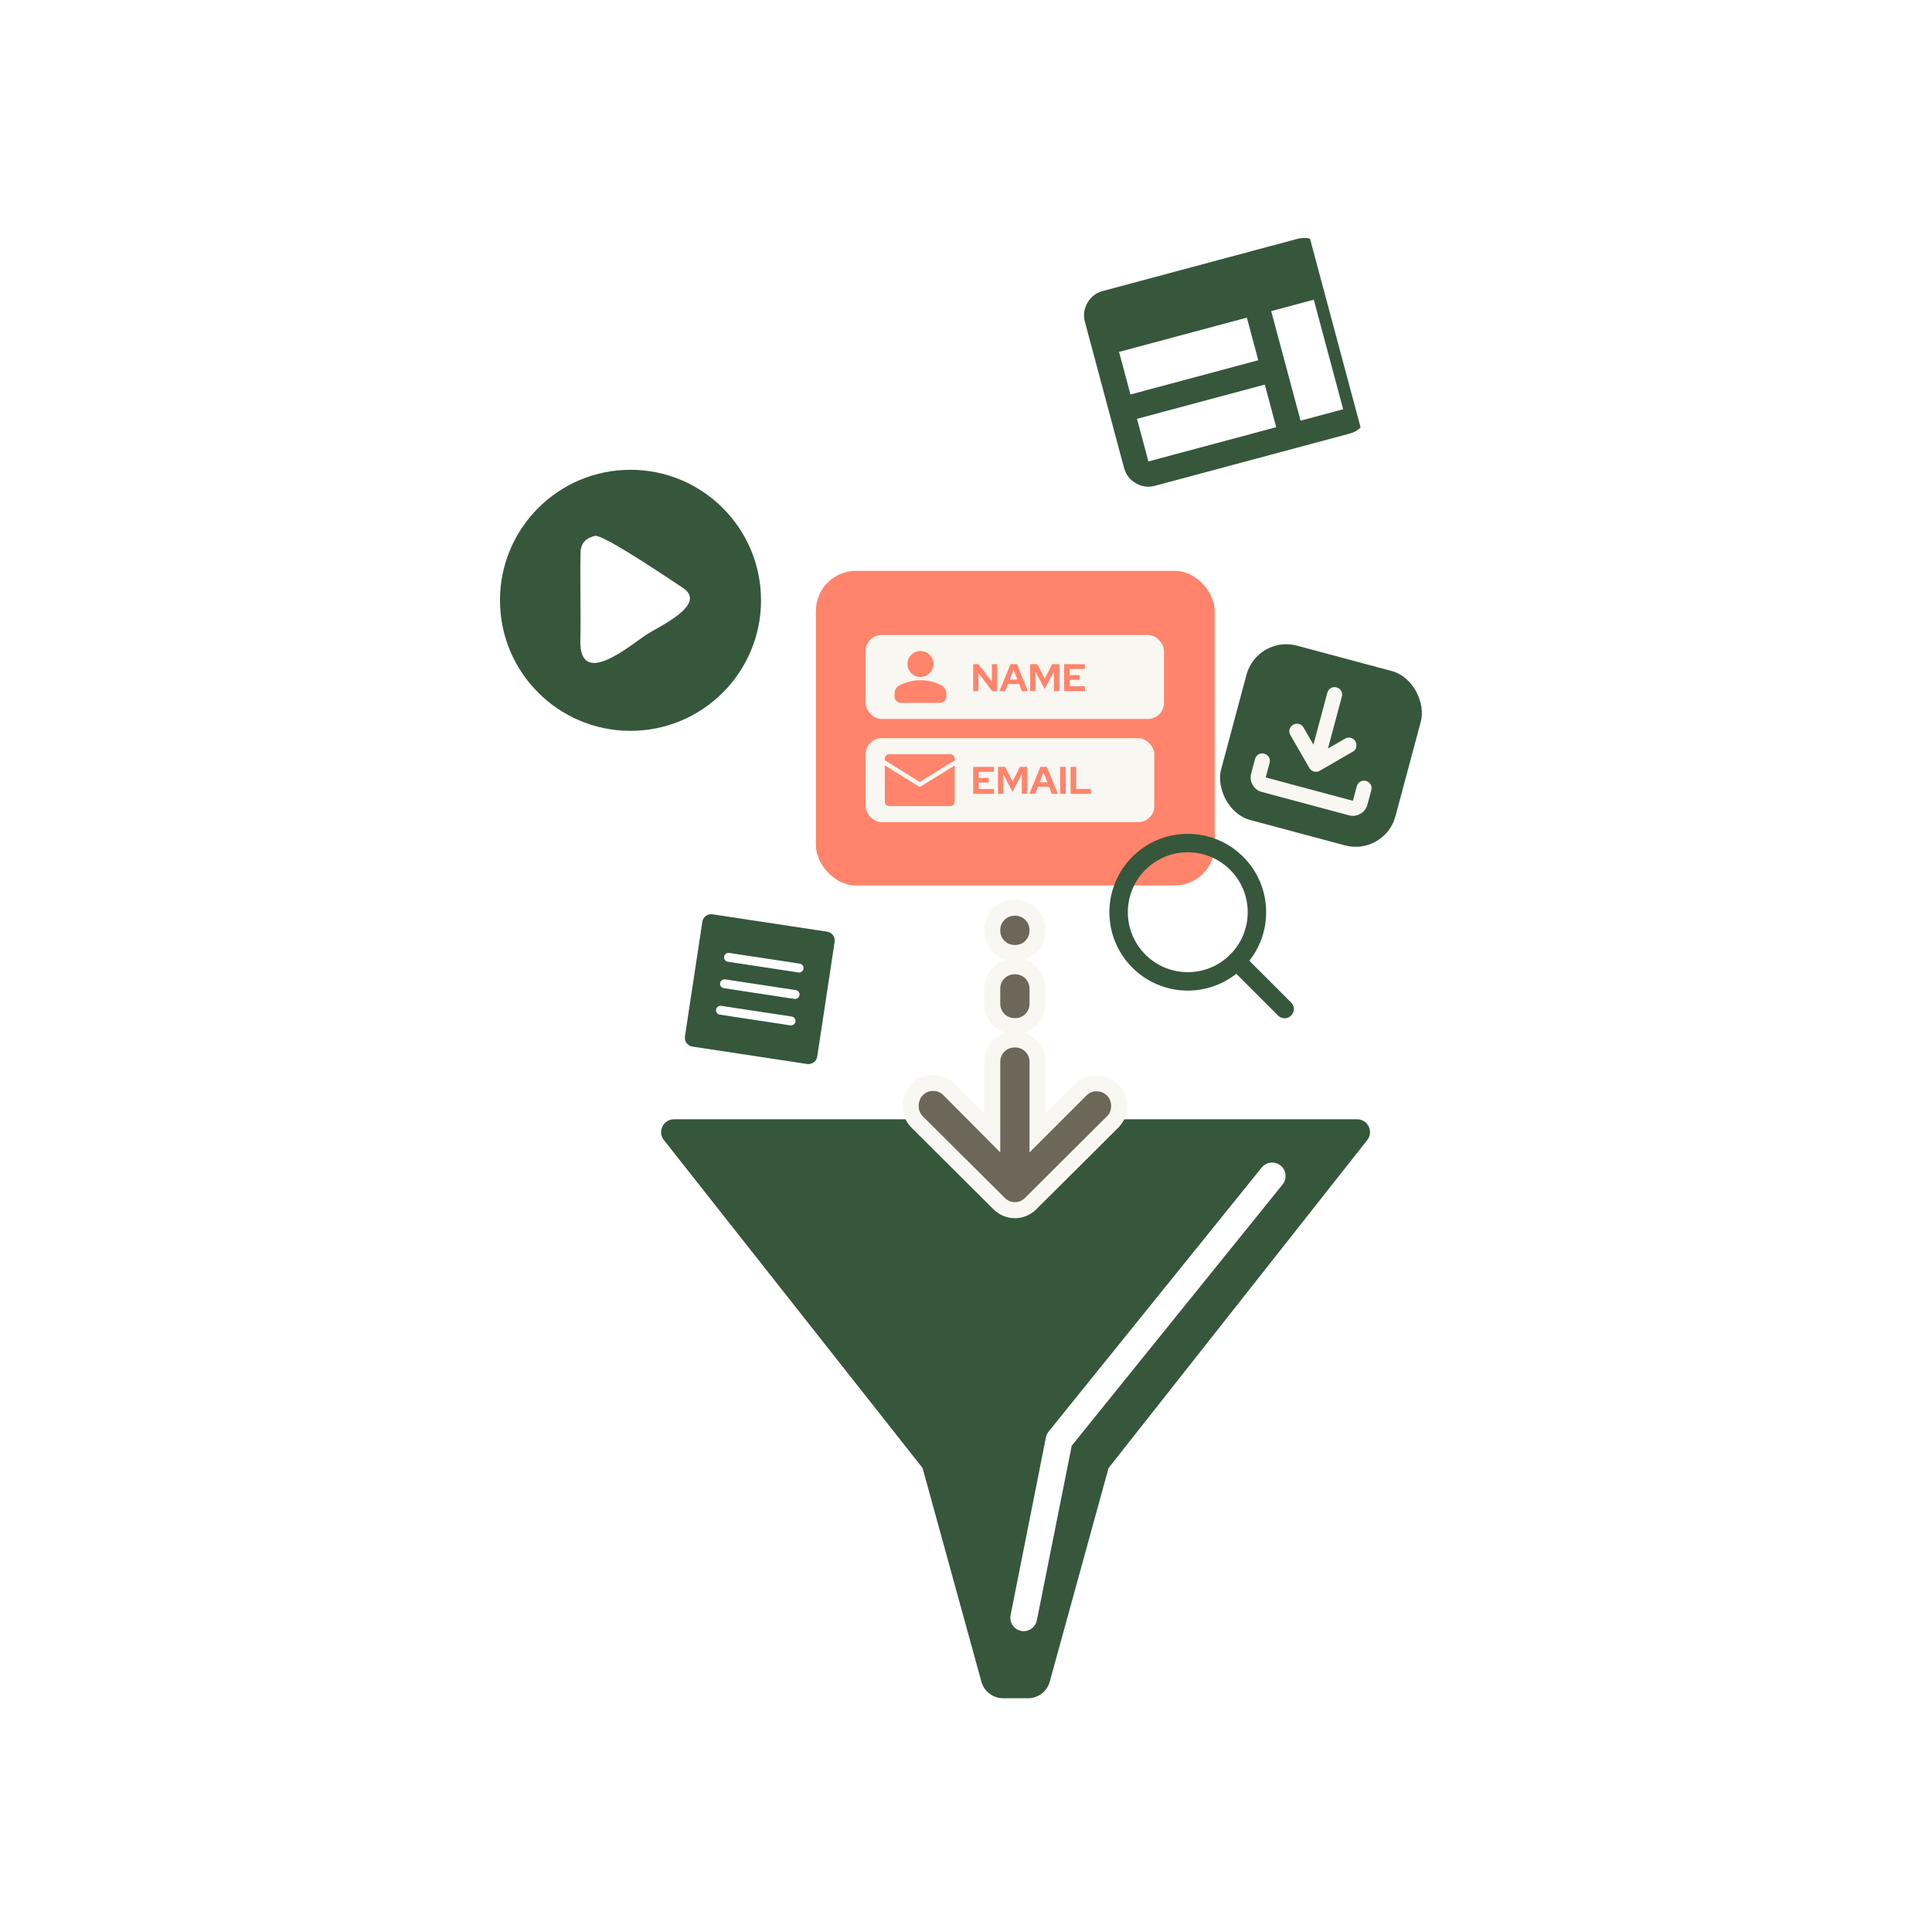 <svg width="1024" height="1024" viewBox="0 0 1024 1024" fill="none" xmlns="http://www.w3.org/2000/svg">
<rect width="1024" height="1024" fill="white"/>
<path d="M357.224 593.25C351.544 593.25 348.367 599.801 351.885 604.261L488.99 778.088L520.174 891.359C521.595 896.522 526.291 900.1 531.647 900.1H544.903C550.259 900.1 554.955 896.522 556.376 891.359L587.56 778.088L724.665 604.261C728.183 599.801 725.006 593.25 719.326 593.25H357.224ZM568.031 766.264L566.539 773.885L565.687 778.088L549.567 858.786C548.856 862.205 545.945 864.556 542.607 864.556C542.11 864.556 541.684 864.485 541.187 864.413C537.352 863.63 534.866 859.854 535.647 856.008L551.129 778.088L552.265 772.318L554.396 761.705C554.68 760.565 555.177 759.497 555.887 758.642L612.306 688.732L668.725 618.822C671.211 615.759 675.685 615.332 678.738 617.753C681.792 620.247 682.289 624.734 679.804 627.797L568.031 766.264Z" fill="#36573B"/>
<g clip-path="url(#clip0_28_768)">
<path d="M537.914 550.905C541.182 550.905 544.122 552.057 546.445 554.38C548.768 556.703 549.92 559.644 549.92 562.911V600.541L572.911 577.55C575.182 575.279 578.064 574.173 581.248 574.173C584.543 574.173 587.456 575.421 589.779 577.744C592.076 580.041 593.157 582.968 593.157 586.178C593.157 589.387 592.076 592.316 589.779 594.612L589.772 594.619L546.341 637.856C545.228 638.968 543.948 639.874 542.496 640.496C541.036 641.122 539.494 641.421 537.914 641.421C536.334 641.421 534.791 641.122 533.331 640.496C531.878 639.874 530.599 638.968 529.486 637.856L486.056 594.619L486.049 594.612C483.752 592.316 482.671 589.387 482.671 586.178C482.671 582.969 483.746 580.056 485.921 577.684L485.983 577.615L486.049 577.55C488.371 575.227 491.284 573.979 494.579 573.979C497.874 573.979 500.788 575.227 503.11 577.55L503.12 577.56L525.908 600.494V562.911C525.908 559.643 527.06 556.703 529.383 554.38C531.706 552.057 534.646 550.905 537.914 550.905ZM537.914 512.128C541.182 512.128 544.122 513.28 546.445 515.603C548.768 517.925 549.92 520.866 549.92 524.134V531.889C549.92 535.156 548.768 538.097 546.445 540.42C544.122 542.743 541.182 543.894 537.914 543.895C534.646 543.895 531.706 542.743 529.383 540.42C527.06 538.097 525.908 535.156 525.908 531.889V524.134C525.908 520.866 527.06 517.925 529.383 515.603C531.706 513.28 534.646 512.128 537.914 512.128ZM537.914 481.105C541.182 481.106 544.122 482.257 546.445 484.58C548.768 486.903 549.92 489.844 549.92 493.111C549.92 496.379 548.768 499.32 546.445 501.643C544.122 503.965 541.182 505.116 537.914 505.116C534.646 505.116 531.706 503.965 529.383 501.643C527.06 499.32 525.908 496.379 525.908 493.111C525.908 489.844 527.06 486.903 529.383 484.58C531.706 482.257 534.646 481.105 537.914 481.105Z" fill="#6C6758" stroke="#F9F7F2" stroke-width="8.5"/>
</g>
<g clip-path="url(#clip1_28_768)">
<path d="M612.137 257.474C608.589 258.425 605.213 257.975 602.009 256.125C598.805 254.276 596.728 251.577 595.777 248.028L575.033 170.611C574.082 167.063 574.532 163.687 576.382 160.483C578.231 157.279 580.93 155.201 584.479 154.251L687.702 126.592C691.25 125.641 694.626 126.091 697.83 127.941C701.034 129.79 703.111 132.489 704.062 136.038L724.806 213.455C725.757 217.003 725.307 220.379 723.458 223.583C721.608 226.787 718.909 228.865 715.36 229.815L612.137 257.474ZM608.68 244.571L676.42 226.42L670.37 203.84L602.63 221.991L608.68 244.571ZM689.323 222.963L711.903 216.912L696.345 158.849L673.765 164.9L689.323 222.963ZM599.172 209.088L666.912 190.937L660.862 168.357L593.122 186.508L599.172 209.088Z" fill="#36573B"/>
</g>
<g clip-path="url(#clip2_28_768)">
<path d="M438.41 493.815L377.64 484.593C376.4 484.405 375.136 484.717 374.127 485.461C373.117 486.204 372.444 487.319 372.256 488.558L363.034 549.328C362.846 550.568 363.158 551.832 363.902 552.842C364.645 553.851 365.759 554.524 366.999 554.712L427.769 563.934C429.009 564.122 430.273 563.81 431.282 563.067C432.292 562.323 432.965 561.209 433.153 559.969L442.375 499.199C442.563 497.959 442.251 496.696 441.507 495.686C440.764 494.676 439.65 494.003 438.41 493.815ZM418.92 543.462L381.523 537.787C380.903 537.693 380.346 537.357 379.974 536.852C379.603 536.347 379.447 535.715 379.541 535.095C379.635 534.475 379.971 533.918 380.476 533.546C380.981 533.175 381.613 533.019 382.233 533.113L419.629 538.788C420.249 538.882 420.806 539.218 421.178 539.723C421.55 540.228 421.706 540.86 421.612 541.48C421.518 542.1 421.182 542.657 420.677 543.029C420.172 543.4 419.54 543.556 418.92 543.462ZM421.048 529.438L383.651 523.763C383.031 523.669 382.474 523.333 382.103 522.828C381.731 522.323 381.575 521.691 381.669 521.071C381.763 520.452 382.099 519.894 382.604 519.523C383.109 519.151 383.741 518.995 384.361 519.089L421.758 524.764C422.377 524.858 422.935 525.194 423.306 525.699C423.678 526.204 423.834 526.836 423.74 527.456C423.646 528.076 423.31 528.633 422.805 529.005C422.3 529.377 421.668 529.533 421.048 529.438ZM423.176 515.415L385.779 509.74C385.16 509.646 384.602 509.309 384.231 508.804C383.859 508.299 383.703 507.668 383.797 507.048C383.891 506.428 384.227 505.871 384.732 505.499C385.237 505.127 385.869 504.971 386.489 505.065L423.886 510.74C424.506 510.834 425.063 511.171 425.435 511.675C425.806 512.18 425.962 512.812 425.868 513.432C425.774 514.052 425.438 514.609 424.933 514.981C424.428 515.353 423.796 515.509 423.176 515.415Z" fill="#36573B"/>
</g>
<rect x="666.313" y="336.55" width="95.677" height="95.677" rx="21.842" transform="rotate(15 666.313 336.55)" fill="#36573B"/>
<path d="M696.451 408.906C695.938 408.769 695.478 408.559 695.072 408.279C694.665 407.998 694.321 407.613 694.039 407.125L683.891 389.548C683.328 388.572 683.199 387.574 683.506 386.556C683.814 385.538 684.423 384.738 685.336 384.157C686.312 383.593 687.334 383.437 688.402 383.689C689.469 383.941 690.285 384.555 690.849 385.531L696.134 394.686L703.512 367.153C703.804 366.062 704.418 365.247 705.354 364.706C706.29 364.166 707.303 364.042 708.394 364.334C709.485 364.627 710.301 365.241 710.841 366.177C711.381 367.112 711.505 368.126 711.213 369.217L703.836 396.749L712.99 391.464C713.967 390.9 714.98 390.776 716.031 391.092C717.081 391.408 717.888 392.054 718.452 393.031C718.951 393.99 719.08 394.987 718.837 396.023C718.594 397.058 717.984 397.858 717.007 398.422L699.43 408.57C698.942 408.851 698.452 409.012 697.96 409.053C697.467 409.093 696.965 409.044 696.451 408.906ZM668.781 419.755C666.663 419.187 665.052 417.947 663.948 416.035C662.844 414.123 662.576 412.108 663.143 409.99L665.207 402.288C665.499 401.197 666.113 400.382 667.049 399.841C667.985 399.301 668.998 399.177 670.089 399.47C671.181 399.762 671.996 400.376 672.536 401.312C673.077 402.248 673.201 403.261 672.908 404.352L670.845 412.053L717.053 424.435L719.117 416.734C719.409 415.643 720.023 414.827 720.959 414.287C721.895 413.746 722.908 413.622 723.999 413.915C725.09 414.207 725.906 414.821 726.446 415.757C726.987 416.693 727.111 417.706 726.818 418.797L724.755 426.499C724.187 428.616 722.947 430.227 721.035 431.331C719.123 432.436 717.108 432.704 714.99 432.136L668.781 419.755Z" fill="#F9F7F2"/>
<path d="M337.324 387.289C299.211 389.023 266.889 359.572 265.079 321.462C263.269 283.353 292.655 250.972 330.761 249.086C368.975 247.195 401.467 276.681 403.282 314.899C405.097 353.117 375.546 385.55 337.324 387.289ZM315.54 283.987C310.756 285.031 307.814 287.722 307.7 292.826C307.355 308.359 307.955 323.792 307.595 339.339C306.997 365.225 333.781 342.189 342.571 336.394C349.274 332.057 375.313 320.327 361.9 311.548C355.68 307.477 320.774 283.773 315.54 283.987Z" fill="#36573B"/>
<rect x="432.45" y="302.55" width="211.39" height="166.775" rx="21.245" fill="#FF846B"/>
<rect x="458.8" y="336.55" width="158.143" height="44.5" rx="8.5" fill="#F9F7F2"/>
<path d="M487.85 358.8C485.96 358.8 484.341 358.127 482.995 356.78C481.648 355.434 480.975 353.816 480.975 351.925C480.975 350.034 481.648 348.416 482.995 347.069C484.341 345.723 485.96 345.05 487.85 345.05C489.741 345.05 491.359 345.723 492.706 347.069C494.052 348.416 494.725 350.034 494.725 351.925C494.725 353.816 494.052 355.434 492.706 356.78C491.359 358.127 489.741 358.8 487.85 358.8ZM474.1 369.113V367.738C474.1 366.764 474.351 365.868 474.852 365.052C475.353 364.236 476.019 363.612 476.85 363.183C478.626 362.295 480.431 361.629 482.264 361.185C484.098 360.741 485.96 360.519 487.85 360.519C489.741 360.519 491.603 360.741 493.436 361.185C495.269 361.629 497.074 362.295 498.85 363.183C499.681 363.612 500.347 364.236 500.848 365.052C501.35 365.868 501.6 366.764 501.6 367.738V369.113C501.6 370.058 501.264 370.867 500.591 371.54C499.917 372.213 499.108 372.55 498.163 372.55H477.538C476.592 372.55 475.783 372.213 475.11 371.54C474.437 370.867 474.1 370.058 474.1 369.113Z" fill="#FF846B"/>
<path d="M515.803 366.3V352.02H518.618L525.717 361.241V352.02H528.491V366.3H525.88L518.597 356.753V366.3H515.803ZM529.716 366.3L535.591 352.02H538.998L544.812 366.3H541.609L540.161 362.546H534.265L532.796 366.3H529.716ZM535.183 360.18H539.263L537.223 354.917L535.183 360.18ZM546.024 366.3V352.02H549.819L553.735 359.731L557.652 352.02H561.447V366.3H558.652V355.794L553.695 365.28L548.758 355.753V366.3H546.024ZM564.014 366.3V352.02H574.989V354.59H566.972V357.854H572.255V360.343H566.972V363.729H575.07V366.3H564.014Z" fill="#FF846B"/>
<rect x="458.8" y="391.25" width="153" height="44.498" rx="8.5" fill="#F9F7F2"/>
<g clip-path="url(#clip3_28_768)">
<path d="M469 402.982V402.042C469 401.434 469.244 400.851 469.678 400.422C470.111 399.992 470.7 399.75 471.313 399.75H503.702C504.316 399.75 504.904 399.992 505.338 400.422C505.772 400.851 506.016 401.434 506.016 402.042V402.982L487.508 414.44L469 402.982ZM488.121 416.763C487.937 416.876 487.725 416.937 487.508 416.937C487.291 416.937 487.079 416.876 486.895 416.763L469 405.685V424.957C469 425.564 469.244 426.147 469.678 426.577C470.111 427.007 470.7 427.248 471.313 427.248H503.702C504.316 427.248 504.904 427.007 505.338 426.577C505.772 426.147 506.016 425.564 506.016 424.957V405.685L488.121 416.763Z" fill="#FF846B"/>
</g>
<path d="M515.801 420.75V406.47H526.776V409.041H518.759V412.305H524.043V414.794H518.759V418.18H526.858V420.75H515.801ZM528.95 420.75V406.47H532.744L536.661 414.182L540.578 406.47H544.372V420.75H541.577V410.244L536.62 419.73L531.683 410.204V420.75H528.95ZM545.572 420.75L551.447 406.47H554.854L560.668 420.75H557.465L556.017 416.997H550.121L548.653 420.75H545.572ZM551.039 414.63H555.119L553.079 409.367L551.039 414.63ZM561.88 420.75V406.47H564.838V420.75H561.88ZM567.439 420.75V406.47H570.397V418.139H578.21V420.75H567.439Z" fill="#FF846B"/>
<g clip-path="url(#clip4_28_768)">
<path d="M629.544 520.15C649.788 520.15 666.2 503.738 666.2 483.494C666.2 463.249 649.788 446.837 629.544 446.837C609.299 446.837 592.888 463.249 592.888 483.494C592.888 503.738 609.299 520.15 629.544 520.15Z" stroke="#36573B" stroke-width="9.775" stroke-linecap="round" stroke-linejoin="round"/>
<path d="M680.862 534.811L655.447 509.396" stroke="#36573B" stroke-width="9.775" stroke-linecap="round" stroke-linejoin="round"/>
</g>
<defs>
<clipPath id="clip0_28_768">
<rect width="163.327" height="196.35" fill="white" transform="translate(456.25 476.8)"/>
</clipPath>
<clipPath id="clip1_28_768">
<rect width="188.584" height="188.584" fill="white" transform="translate(504 144.809) rotate(-15)"/>
</clipPath>
<clipPath id="clip2_28_768">
<rect width="75.65" height="75.65" fill="white" transform="translate(369 478.5) rotate(8.629)"/>
</clipPath>
<clipPath id="clip3_28_768">
<rect width="37.016" height="27.497" fill="white" transform="translate(469 399.75)"/>
</clipPath>
<clipPath id="clip4_28_768">
<rect width="97.75" height="97.75" fill="white" transform="translate(588 441.95)"/>
</clipPath>
</defs>
</svg>
